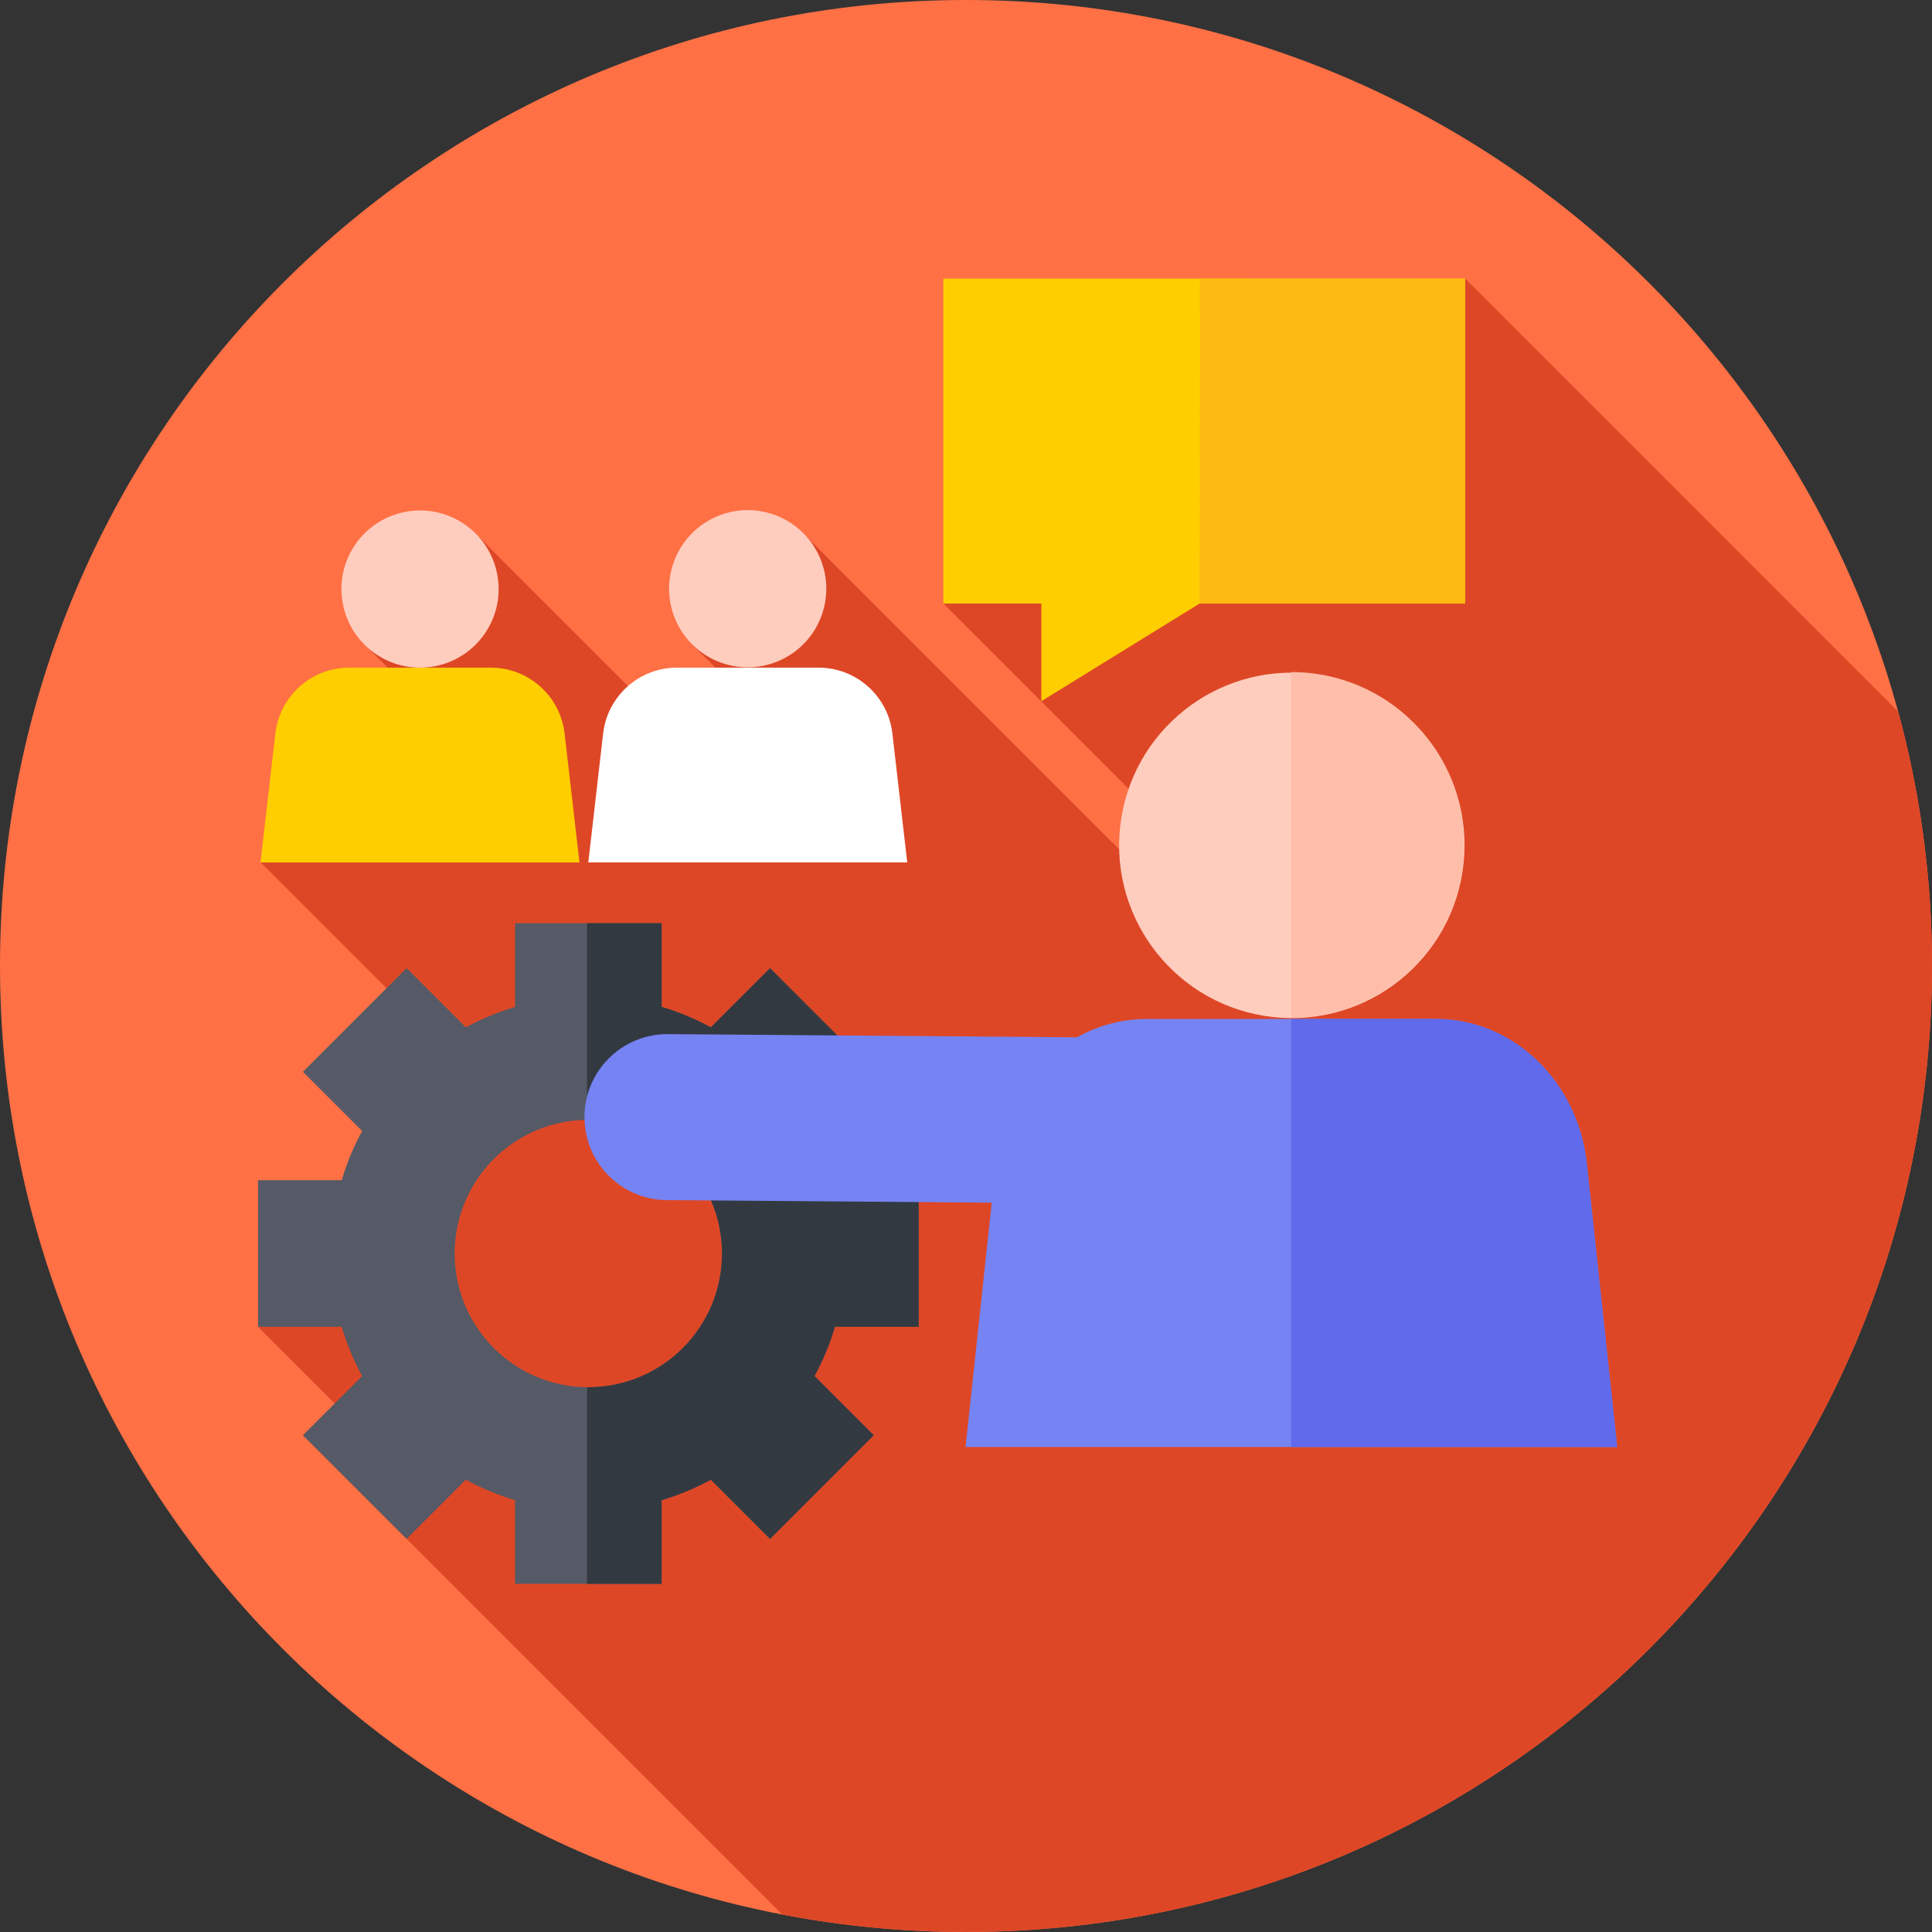 <svg width="60" height="60" viewBox="0 0 60 60" fill="none" xmlns="http://www.w3.org/2000/svg">
<rect x="0" y="0" width="60" height="60" fill="#333333" stroke="none"/>
<path d="M30 60C46.569 60 60 46.569 60 30C60 13.431 46.569 0 30 0C13.431 0 0 13.431 0 30C0 46.569 13.431 60 30 60Z" fill="#FF7045"/>
<path d="M29.297 18.744L41.46 30.907L39.775 31.395L24.869 16.489L21.466 19.984L24.542 23.06L22.9 24.702L14.872 16.674L11.239 19.933L14.492 23.186L8.093 26.782L15.658 34.347L8.014 41.205L10.914 44.106L9.409 44.573L24.292 59.456C26.14 59.812 28.048 59.998 30 59.998C46.568 59.998 60 46.567 60 29.998C60 27.265 59.634 24.616 58.949 22.1L45.502 8.652L29.297 18.744Z" fill="#DE4726"/>
<path d="M45.502 8.652L29.297 8.652V18.744H32.34V21.776L37.254 18.744L45.502 18.744V8.652Z" fill="#FFCE00"/>
<path d="M45.502 8.653L37.263 8.648L37.254 18.745L45.502 18.745V8.653Z" fill="#FDBA12"/>
<path d="M28.175 26.784H18.27L18.731 22.779C18.865 21.614 19.852 20.734 21.025 20.734H25.42C26.593 20.734 27.579 21.614 27.714 22.779L28.175 26.784Z" fill="white"/>
<path d="M25.478 19.211C25.99 17.964 25.395 16.538 24.148 16.026C22.901 15.513 21.475 16.109 20.963 17.356C20.45 18.602 21.046 20.029 22.293 20.541C23.54 21.053 24.966 20.457 25.478 19.211Z" fill="#FFCDBE"/>
<path d="M17.996 26.784H8.09L8.551 22.779C8.686 21.614 9.672 20.734 10.845 20.734H15.24C16.413 20.734 17.4 21.614 17.534 22.779L17.996 26.784Z" fill="#FFCE00"/>
<path d="M15.134 19.555C15.831 18.402 15.46 16.901 14.306 16.204C13.152 15.508 11.652 15.878 10.955 17.032C10.258 18.186 10.629 19.686 11.783 20.383C12.936 21.08 14.437 20.709 15.134 19.555Z" fill="#FFCDBE"/>
<path d="M28.529 41.205V36.653H25.93C25.771 36.118 25.558 35.606 25.296 35.124L27.134 33.286L23.915 30.067L22.077 31.905C21.595 31.643 21.083 31.429 20.547 31.27V28.672H15.995V31.271C15.46 31.43 14.948 31.643 14.466 31.905L12.628 30.067L9.409 33.286L11.247 35.124C10.985 35.606 10.771 36.118 10.613 36.653H8.014V41.205H10.612C10.771 41.741 10.985 42.253 11.246 42.735L9.409 44.573L12.628 47.792L14.466 45.954C14.947 46.215 15.46 46.429 15.995 46.588V49.187H20.547V46.588C21.083 46.429 21.595 46.216 22.077 45.954L23.915 47.792L27.134 44.573L25.296 42.735C25.558 42.253 25.771 41.741 25.93 41.205H28.529ZM18.271 43.081C15.978 43.081 14.12 41.222 14.12 38.929C14.12 36.636 15.978 34.778 18.271 34.778C20.564 34.778 22.423 36.636 22.423 38.929C22.423 41.222 20.564 43.081 18.271 43.081Z" fill="#555A66"/>
<path d="M28.528 41.205V36.653H25.929C25.77 36.118 25.557 35.606 25.295 35.124L27.133 33.286L23.914 30.067L22.076 31.905C21.594 31.643 21.082 31.429 20.547 31.27V28.672H18.232V34.779C18.245 34.779 18.258 34.778 18.27 34.778C20.563 34.778 22.422 36.636 22.422 38.929C22.422 41.222 20.563 43.081 18.27 43.081C18.258 43.081 18.245 43.08 18.232 43.08V49.187H20.547V46.588C21.082 46.429 21.594 46.215 22.076 45.954L23.914 47.792L27.133 44.573L25.295 42.735C25.557 42.253 25.77 41.741 25.929 41.205H28.528V41.205Z" fill="#333940"/>
<path d="M45.45 26.838C45.773 23.893 43.648 21.245 40.704 20.922C37.759 20.599 35.111 22.724 34.788 25.669C34.465 28.613 36.59 31.262 39.535 31.585C42.479 31.907 45.128 29.782 45.45 26.838Z" fill="#FFCDBE"/>
<path d="M40.106 20.871C40.104 20.871 40.102 20.871 40.1 20.871V31.598C40.102 31.598 40.104 31.598 40.106 31.598C43.068 31.598 45.469 29.197 45.469 26.235C45.469 23.273 43.068 20.871 40.106 20.871Z" fill="#FFBEAA"/>
<path d="M50.223 44.938L49.279 36.138C49.005 33.577 46.989 31.645 44.593 31.645H35.615C34.836 31.645 34.096 31.849 33.444 32.214L20.748 32.115C20.742 32.115 20.735 32.115 20.728 32.115C19.314 32.115 18.162 33.256 18.151 34.673C18.14 36.097 19.285 37.26 20.709 37.271L30.799 37.35L29.986 44.938H50.223V44.938Z" fill="#7584F2"/>
<path d="M49.281 36.138C49.006 33.577 46.991 31.645 44.595 31.645H40.1V44.938H50.224L49.281 36.138Z" fill="#606AEA"/>
</svg>
